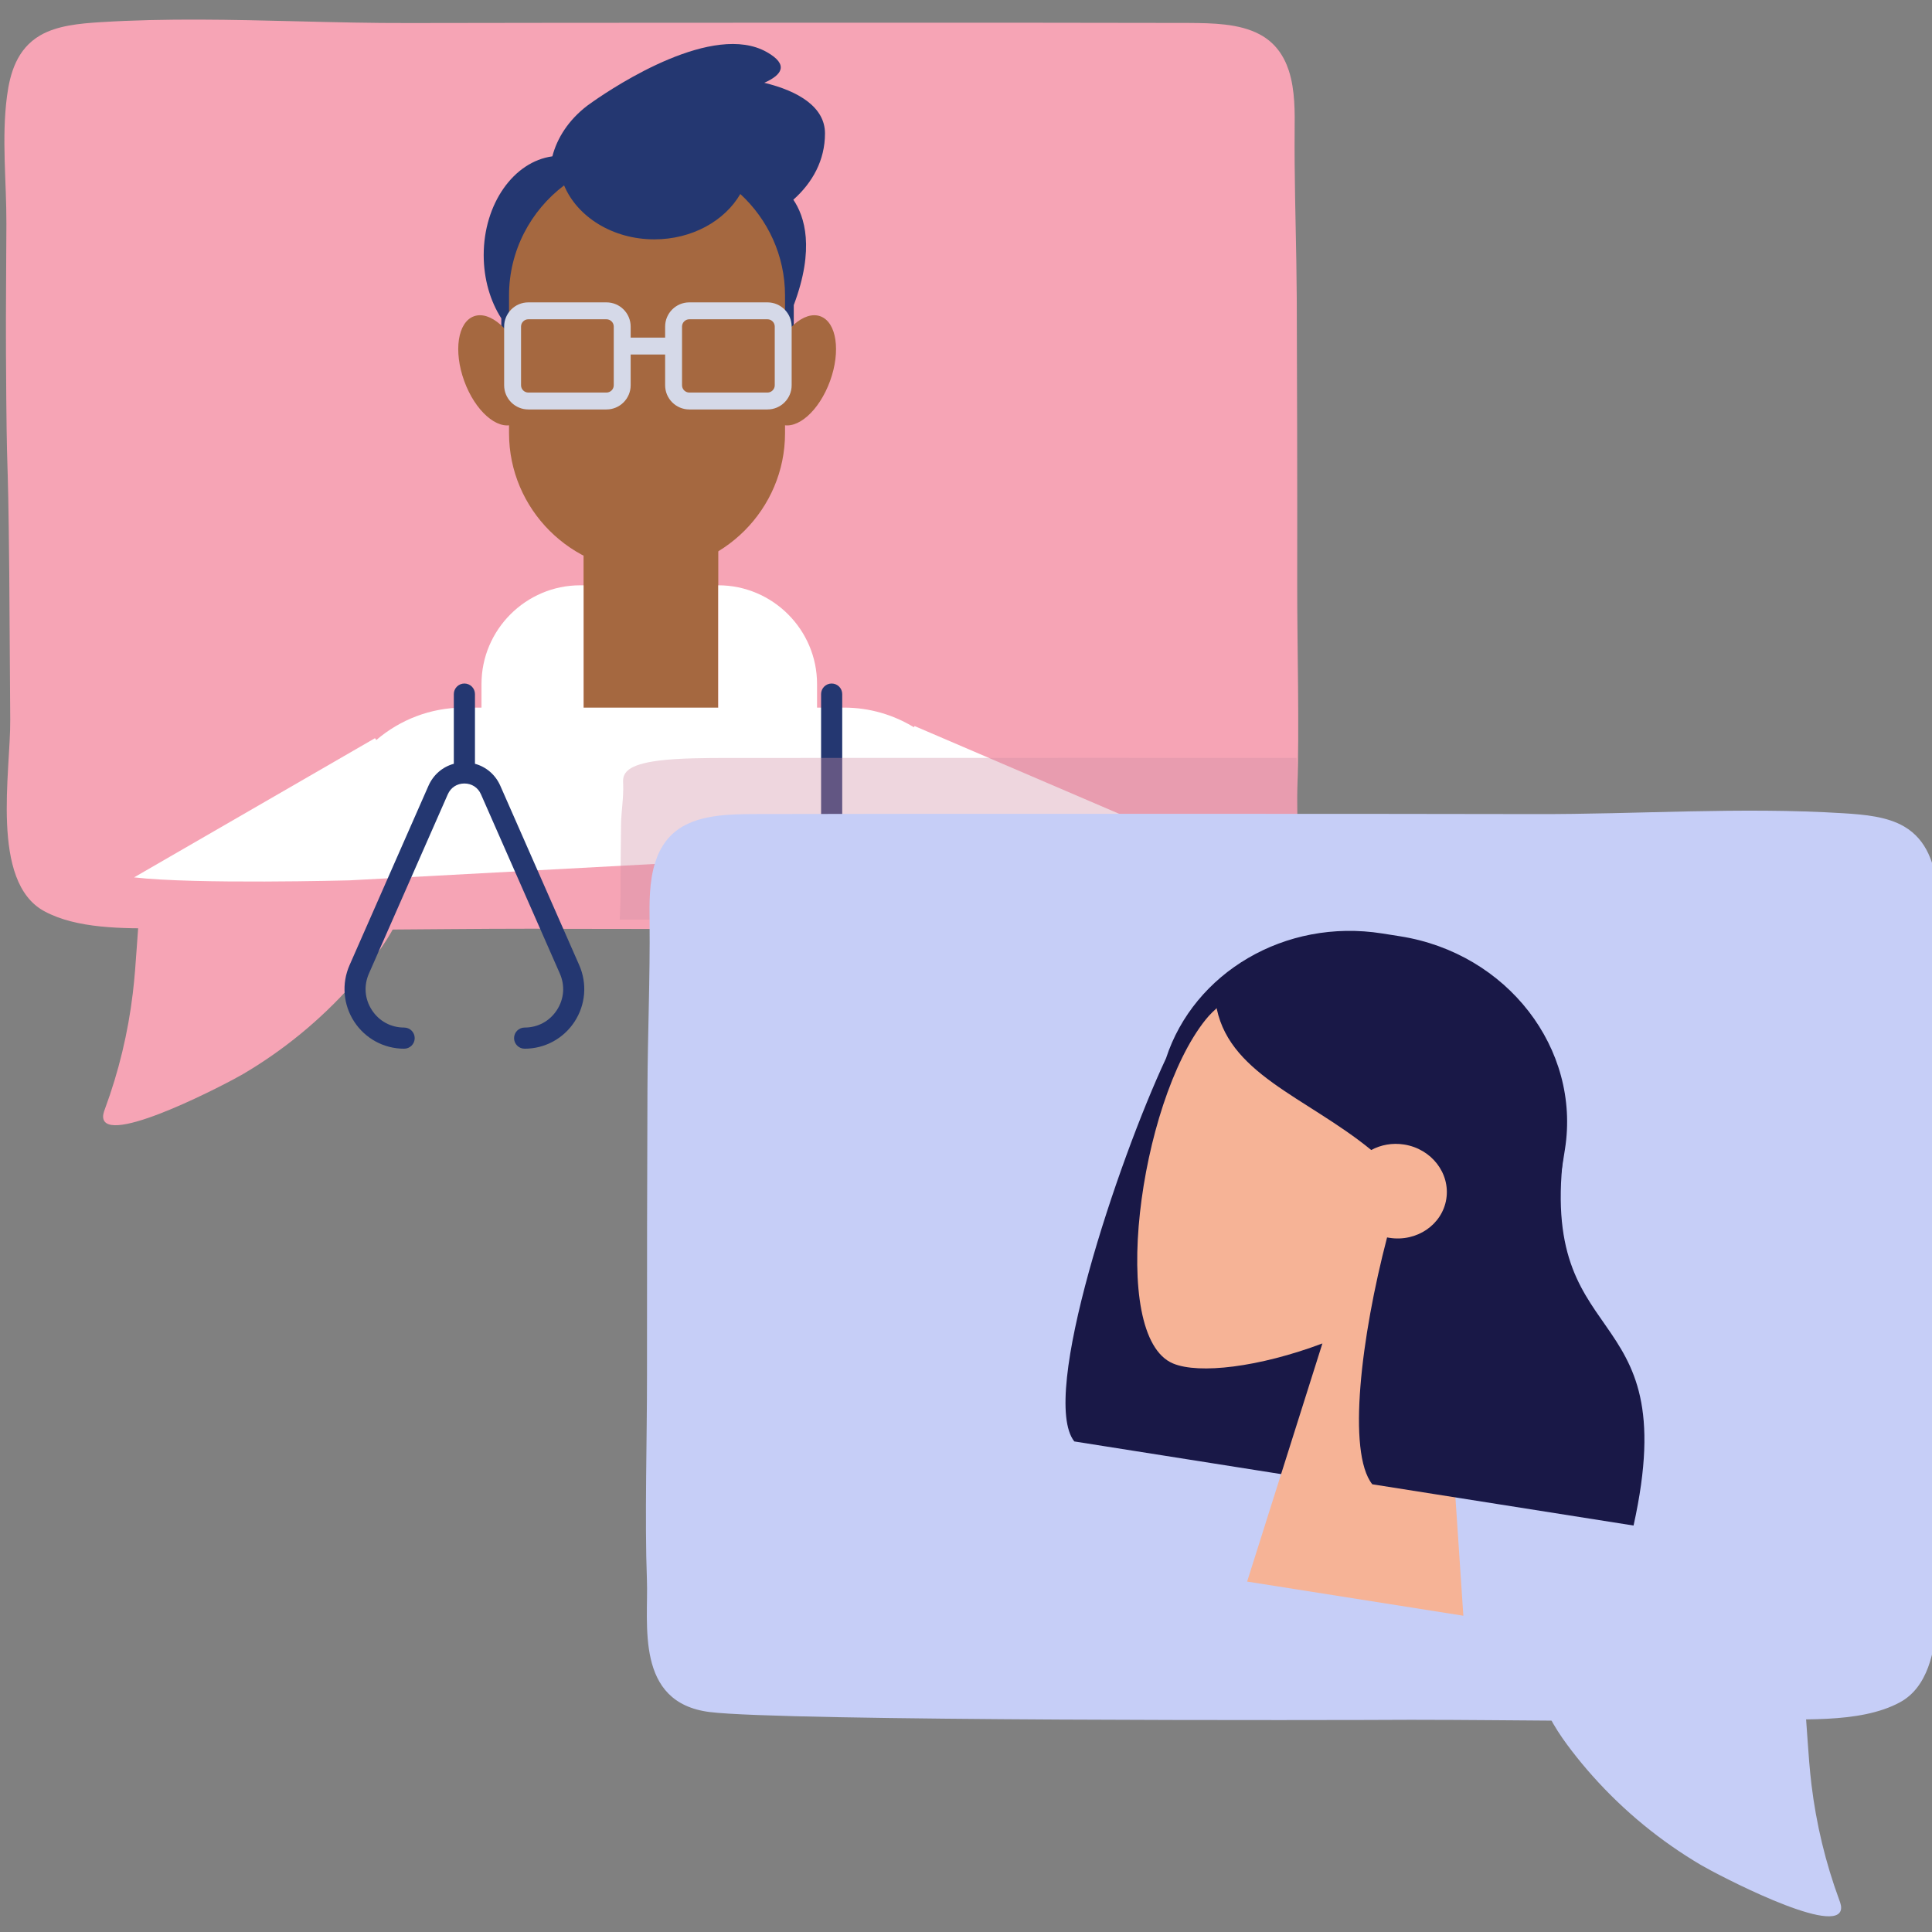 <?xml version="1.0" encoding="utf-8"?>
<!-- Generator: Adobe Illustrator 15.0.0, SVG Export Plug-In . SVG Version: 6.00 Build 0)  -->
<!DOCTYPE svg PUBLIC "-//W3C//DTD SVG 1.1//EN" "http://www.w3.org/Graphics/SVG/1.1/DTD/svg11.dtd">
<svg version="1.1" id="Layer_1" xmlns:serif="http://www.serif.com/"
	 xmlns="http://www.w3.org/2000/svg" xmlns:xlink="http://www.w3.org/1999/xlink" x="0px" y="0px" width="152.457px"
	 height="152.46px" viewBox="22.161 26.633 152.457 152.46" enable-background="new 22.161 26.633 152.457 152.46"
	 xml:space="preserve">
<rect x="22.161" y="26.633" width="152.457" height="152.46" fill="#808080" stroke="none"/>
<g id="Layer1" transform="matrix(1.075,0,0,1.123,-25.186,30.744)">
	<g transform="matrix(0.227,0,0,0.227,-154.95,-43.535)">
		<path fill="#F6A4B5" d="M1275.858,460.746c-19.322,2.323-141.032,2.556-198.892,2.462c-13.373,0-23.333-0.044-27.853-0.069
			c-36.714,0-73.506,0.902-110.227-0.069c-3.047-0.082-6.346-0.065-9.779-0.046c-12.906,0.069-27.694,0.14-38.175-5.307
			c-17.554-9.106-10.836-43.222-10.998-59.309c-0.14-15.025-0.17-30.024-0.311-45.022c-0.475-46.42-0.806-22.24-1.066-68.653
			c-0.07-13.236,0.098-26.457,0.138-39.68c0.054-13.227-1.607-26.448,0.192-39.63c0.954-6.974,3.171-14.599,10.719-18.802
			c5.486-3.054,12.706-3.693,19.547-4.102c21.427-1.264,42.599-0.758,63.839-0.259c11.96,0.284,23.946,0.562,36.021,0.528
			c32.459-0.098,219.501-0.152,251.96-0.027c7.905,0.052,16.3,0.19,22.834,3.453c5.135,2.556,7.997,6.671,9.577,11.266
			c2.101,6.174,1.94,13.223,1.896,18.639c-0.116,13.53,0.313,26.973,0.545,40.478c0.068,3.808,0.116,7.619,0.14,11.427
			c0.1,23.61,0.192,59.265,0.144,88.769c-0.024,18.478,0.754,44.544,0.024,63.005
			C1295.593,433.425,1300.127,457.815,1275.858,460.746z"/>
	</g>
	<g transform="matrix(0.227,0,0,0.227,-154.95,-43.535)">
		<path fill="#F6A4B5" d="M990.379,480.494c-10.198,10.967-22.138,20.314-35.185,27.658c-4.921,2.77-42.17,21.481-45.054,14.121
			c-0.425-1.074,0.01-2.287,0.427-3.369c4.442-11.485,7.462-23.518,8.996-35.74c1.171-9.313,1.413-18.833,2.475-28.192
			c0.186-1.604,0.409-3.302,1.421-4.562c1.026-1.27,2.66-1.857,4.225-2.337c11.202-3.423,77.475-15.326,80.215,2.63
			c0.214,1.362-0.098,2.747-0.485,4.065c-2.008,6.767-6.093,12.716-10.521,18.207C994.812,475.56,992.64,478.065,990.379,480.494z"
			/>
	</g>
	<g transform="matrix(0.468,0,0,0.448,-81.331,-59.254)">
		<path fill="#243771" d="M397.294,145.014c0-4.087-4.077-6.618-9.521-7.936c2.753-1.222,3.917-2.828,0.388-4.821
			c-8.374-4.725-23.458,5.118-27.277,7.785c-0.305,0.207-0.602,0.417-0.886,0.633c-0.009,0.007-0.014,0.011-0.014,0.011h0.001
			c-2.928,2.249-4.711,5.067-5.452,7.929c-6.052,0.819-10.77,7.438-10.77,15.486c0,3.773,1.037,7.233,2.763,9.928v3.583
			c0,12.472,10.205,22.677,22.678,22.677h0.516c12.472,0,22.677-10.205,22.677-22.677v-5.666c3.342-8.881,1.695-13.946-0.066-16.527
			C395.34,152.737,397.294,149.236,397.294,145.014"/>
		<path fill="#A56840" d="M380.558,235.08v-31.955h-21.131v31.955h-11.626c0,7.827,9.935,14.172,22.193,14.172
			c12.256,0,22.192-6.346,22.192-14.172H380.558z"/>
		<path fill="#A56840" d="M349.911,180.503c1.702,4.681,1.025,9.225-1.516,10.15c-2.541,0.926-5.984-2.12-7.686-6.8
			c-1.704-4.681-1.025-9.225,1.516-10.15C344.766,172.777,348.207,175.823,349.911,180.503"/>
		<path fill="#A56840" d="M388.887,180.503c-1.702,4.681-1.025,9.225,1.516,10.15c2.542,0.926,5.983-2.12,7.686-6.8
			c1.703-4.681,1.026-9.225-1.516-10.15C394.032,172.777,390.59,175.823,388.887,180.503"/>
		<path fill="#A56840" d="M384.012,154.522c-2.443,4.212-7.562,7.113-13.485,7.113c-6.539,0-12.097-3.535-14.155-8.467
			c-5.236,3.96-8.636,10.235-8.636,17.268v21.609c0,11.906,9.74,21.646,21.645,21.646c11.906,0,21.646-9.74,21.646-21.646v-21.609
			C391.026,164.158,388.316,158.484,384.012,154.522"/>
		<path fill="#D5D9E8" d="M388.272,171.519h-12.258c-2.092,0-3.793,1.702-3.793,3.793v1.731h-5.407v-1.731
			c0-2.093-1.702-3.793-3.793-3.793h-12.258c-2.093,0-3.794,1.702-3.794,3.793v9.208c0,2.093,1.703,3.795,3.794,3.795h12.258
			c2.092,0,3.793-1.702,3.793-3.795v-4.825h5.407v4.825c0,2.093,1.702,3.795,3.793,3.795h12.258c2.093,0,3.794-1.702,3.794-3.795
			v-9.208C392.067,173.22,390.365,171.519,388.272,171.519 M364.162,184.521c0,0.63-0.513,1.142-1.142,1.142h-12.258
			c-0.63,0-1.142-0.513-1.142-1.142v-9.208c0-0.629,0.512-1.142,1.142-1.142h12.258c0.629,0,1.142,0.513,1.142,1.142V184.521z
			 M389.414,184.521c0,0.63-0.513,1.142-1.142,1.142h-12.258c-0.629,0-1.142-0.513-1.142-1.142v-9.208
			c0-0.629,0.513-1.142,1.142-1.142h12.258c0.629,0,1.142,0.513,1.142,1.142V184.521z"/>
		<path fill="#FFFFFF" d="M322.691,262.176l128.936-6.927l-40.284-17.277l-0.101,0.191c-3.201-1.955-6.957-3.083-10.962-3.083
			h-4.215c-0.009,0-0.016-0.007-0.016-0.016v-3.69c0-8.511-6.964-15.477-15.478-15.477c-0.008,0-0.015,0.007-0.015,0.015v19.164
			c0,0.001,0,0.003,0,0.004h-21.131v-19.168c0-0.008-0.007-0.015-0.016-0.015h-0.515c-8.512,0-15.476,6.965-15.476,15.477v3.69
			c0,0.009-0.007,0.016-0.016,0.016h-2.774c-5.219,0-10.008,1.919-13.706,5.082l-0.21-0.286l-37.781,21.831
			C298.438,262.825,322.691,262.176,322.691,262.176z"/>
		<path fill="#243771" d="M358.743,275.466l-12.371-28.119c-0.767-1.745-2.222-2.977-3.979-3.456v-10.932
			c0-0.916-0.742-1.658-1.658-1.658c-0.915,0-1.658,0.743-1.658,1.658v10.932c-1.757,0.479-3.212,1.711-3.979,3.456l-12.371,28.119
			c-1.277,2.902-1.005,6.219,0.727,8.873c1.733,2.655,4.659,4.242,7.829,4.242c0.916,0,1.658-0.744,1.658-1.659
			c0-0.917-0.742-1.659-1.658-1.659c-2.075,0-3.918-0.998-5.053-2.735c-1.135-1.74-1.306-3.828-0.47-5.73l12.372-28.117
			c0.468-1.062,1.44-1.698,2.602-1.698c1.163,0,2.135,0.635,2.603,1.698l12.372,28.117c0.835,1.902,0.664,3.99-0.47,5.73
			c-1.135,1.738-2.977,2.735-5.054,2.735c-0.915,0-1.657,0.742-1.657,1.659c0,0.915,0.742,1.659,1.657,1.659
			c3.171,0,6.098-1.585,7.831-4.242C359.748,281.686,360.02,278.368,358.743,275.466"/>
		<path fill="#243771" d="M388.228,293.736c0-5.582,4.527-10.11,10.111-10.11c5.584,0,10.11,4.528,10.11,10.11
			c0,5.586-4.526,10.112-10.11,10.112C392.755,303.848,388.228,299.322,388.228,293.736"/>
		<path fill="#43B2DF" d="M392.373,293.736c0-3.294,2.672-5.967,5.967-5.967c3.295,0,5.967,2.673,5.967,5.967
			c0,3.296-2.672,5.969-5.967,5.969C395.044,299.705,392.373,297.032,392.373,293.736"/>
		<path fill="#243771" d="M398.34,295.395c-0.916,0-1.658-0.742-1.658-1.659v-60.777c0-0.916,0.742-1.657,1.658-1.657
			c0.915,0,1.658,0.742,1.658,1.657v60.777C399.997,294.653,399.255,295.395,398.34,295.395"/>
	</g>
	<g transform="matrix(0.227,0,0,0.055,-154.928,69.063)">
		<path fill="#D28EA4" fill-opacity="0.36" d="M1224.481-353.975c-50.001,0-97.274,0.024-112.133,0.087
			c-7.881,0.016-16.302,0.167-22.834,3.429c-5.133,2.564-7.993,6.675-9.581,11.279c-2.107,6.159-1.94,13.207-1.892,18.628
			c0.186,17.342-0.621,34.542-0.688,51.908c-0.092,23.629-0.166,59.282-0.146,88.768c0.034,9.532-0.186,21.049-0.273,32.526
			c6.366,0.016,13.5,0.016,21.192,0.016c62.208,0,160.5-0.405,177.698-2.476c18.681-2.254,20.296-17.215,20.296-30.208
			c0-2.699-0.068-5.318-0.068-7.723c0-1.048,0.008-2.064,0.048-3.016c0.233-5.913,0.313-12.612,0.313-19.581
			c0.008-14.461-0.333-30.129-0.333-42.551v-0.873c0.004-5.532,0.012-11.286,0.012-17.128c-0.008-25.327-0.08-52.456-0.16-71.64
			c-0.024-3.81-0.072-7.62-0.136-11.429C1273.64-353.967,1248.742-353.975,1224.481-353.975z"/>
	</g>
	<g transform="matrix(0.227,0,0,0.227,-160.933,7.18)">
		<path fill="#C6CEF7" d="M1114.94,218.949c1.585-4.608,4.44-8.718,9.567-11.277c6.546-3.267,14.947-3.409,22.84-3.44
			c32.453-0.127,219.499-0.086,251.962,0.013c33.497,0.096,66.357-2.245,99.858-0.255c6.839,0.409,14.063,1.028,19.555,4.094
			c7.552,4.219,9.765,11.83,10.719,18.806c1.792,13.175,0.132,26.411,0.176,39.623c0.056,13.223,0.216,26.45,0.148,39.669
			c-0.253,46.426-0.593,22.252-1.062,68.678c-0.144,15.003-0.168,29.999-0.317,44.999c-0.16,16.116,6.57,50.213-10.996,59.331
			c-13.265,6.884-33.465,4.942-47.969,5.334c-36.712,0.99-73.48,0.088-110.217,0.088c-24.044,0.142-202.933,0.464-226.747-2.406
			c-24.273-2.924-19.739-27.328-20.278-40.947c-0.734-18.461,0.052-44.531,0.026-62.995c-0.026-29.5,0.046-65.148,0.146-88.769
			c0.074-17.375,0.868-34.573,0.693-51.919C1112.986,232.155,1112.825,225.106,1114.94,218.949z"/>
	</g>
	<g transform="matrix(0.227,0,0,0.227,-160.933,7.18)">
		<path fill="#C6CEF7" d="M1417.945,501.959c10.202,10.967,22.132,20.318,35.185,27.658c4.915,2.77,42.168,21.484,45.058,14.121
			c0.417-1.078-0.016-2.287-0.437-3.365c-4.43-11.492-7.452-23.526-8.992-35.74c-1.171-9.317-1.415-18.837-2.473-28.192
			c-0.188-1.604-0.405-3.304-1.423-4.566c-1.026-1.274-2.658-1.857-4.225-2.333c-11.208-3.423-77.473-15.326-80.219,2.625
			c-0.204,1.366,0.1,2.747,0.493,4.071c2.004,6.761,6.085,12.713,10.519,18.207C1413.512,497.024,1415.68,499.534,1417.945,501.959z
			"/>
	</g>
	<g transform="matrix(-0.992,-0.15,-0.148,0.894,209.248,129.861)">
		<g transform="matrix(1,0,0,1,-68,-52)">
			<g id="Head-Front-Long" serif:id="Head/Front/Long">
				<path id="Hair-Back" fill="#191847" d="M155.925,0.584c2.298,8.469,5.293,27.503,2.237,30.488l-19.334,0
					c-0.002-0.034-0.004-0.069-0.005-0.103c-7.167-0.793-12.739-6.868-12.739-14.246l0.001-14c0-7.916,6.417-14.334,14.332-14.333
					l1.334,0C148.938-11.61,154.891-6.317,155.925,0.584z"/>
				<g id="Head" transform="matrix(1,0,0,1,54,31)">
					<path fill="#F6B396" d="M79.591-16.949c-3.072-3.606-5.151-8.024-4.804-12.977c1.001-14.267,20.862-11.128,24.725-3.927
						c3.863,7.201,3.405,25.466-1.589,26.752c-1.991,0.513-6.232-0.744-10.55-3.346l2.71,19.171l-16,0L79.591-16.949z"/>
				</g>
				<path id="Hair-Front" fill="#191847" d="M137.917,11.64c0.737,7.919,0.442,16.961-1.755,19.108l-19.334-0.001
					c-1.078-18.715,9.333-11.468,9.333-29.089c0.65-0.635,1.263-1.262,1.87-1.803l-0.022-0.519
					c3.348-6.853,7.595-10.28,12.741-10.281c7.721,0.001,10.158,3.592,12.232,6.643c-1.551,5.323-7.573,6.112-12.922,9.431
					c-0.631-0.512-1.434-0.82-2.311-0.82c-2.025,0-3.666,1.642-3.667,3.667c0,2.024,1.641,3.666,3.667,3.666
					C137.807,11.644,137.862,11.643,137.917,11.64z"/>
			</g>
		</g>
	</g>
</g>
</svg>
